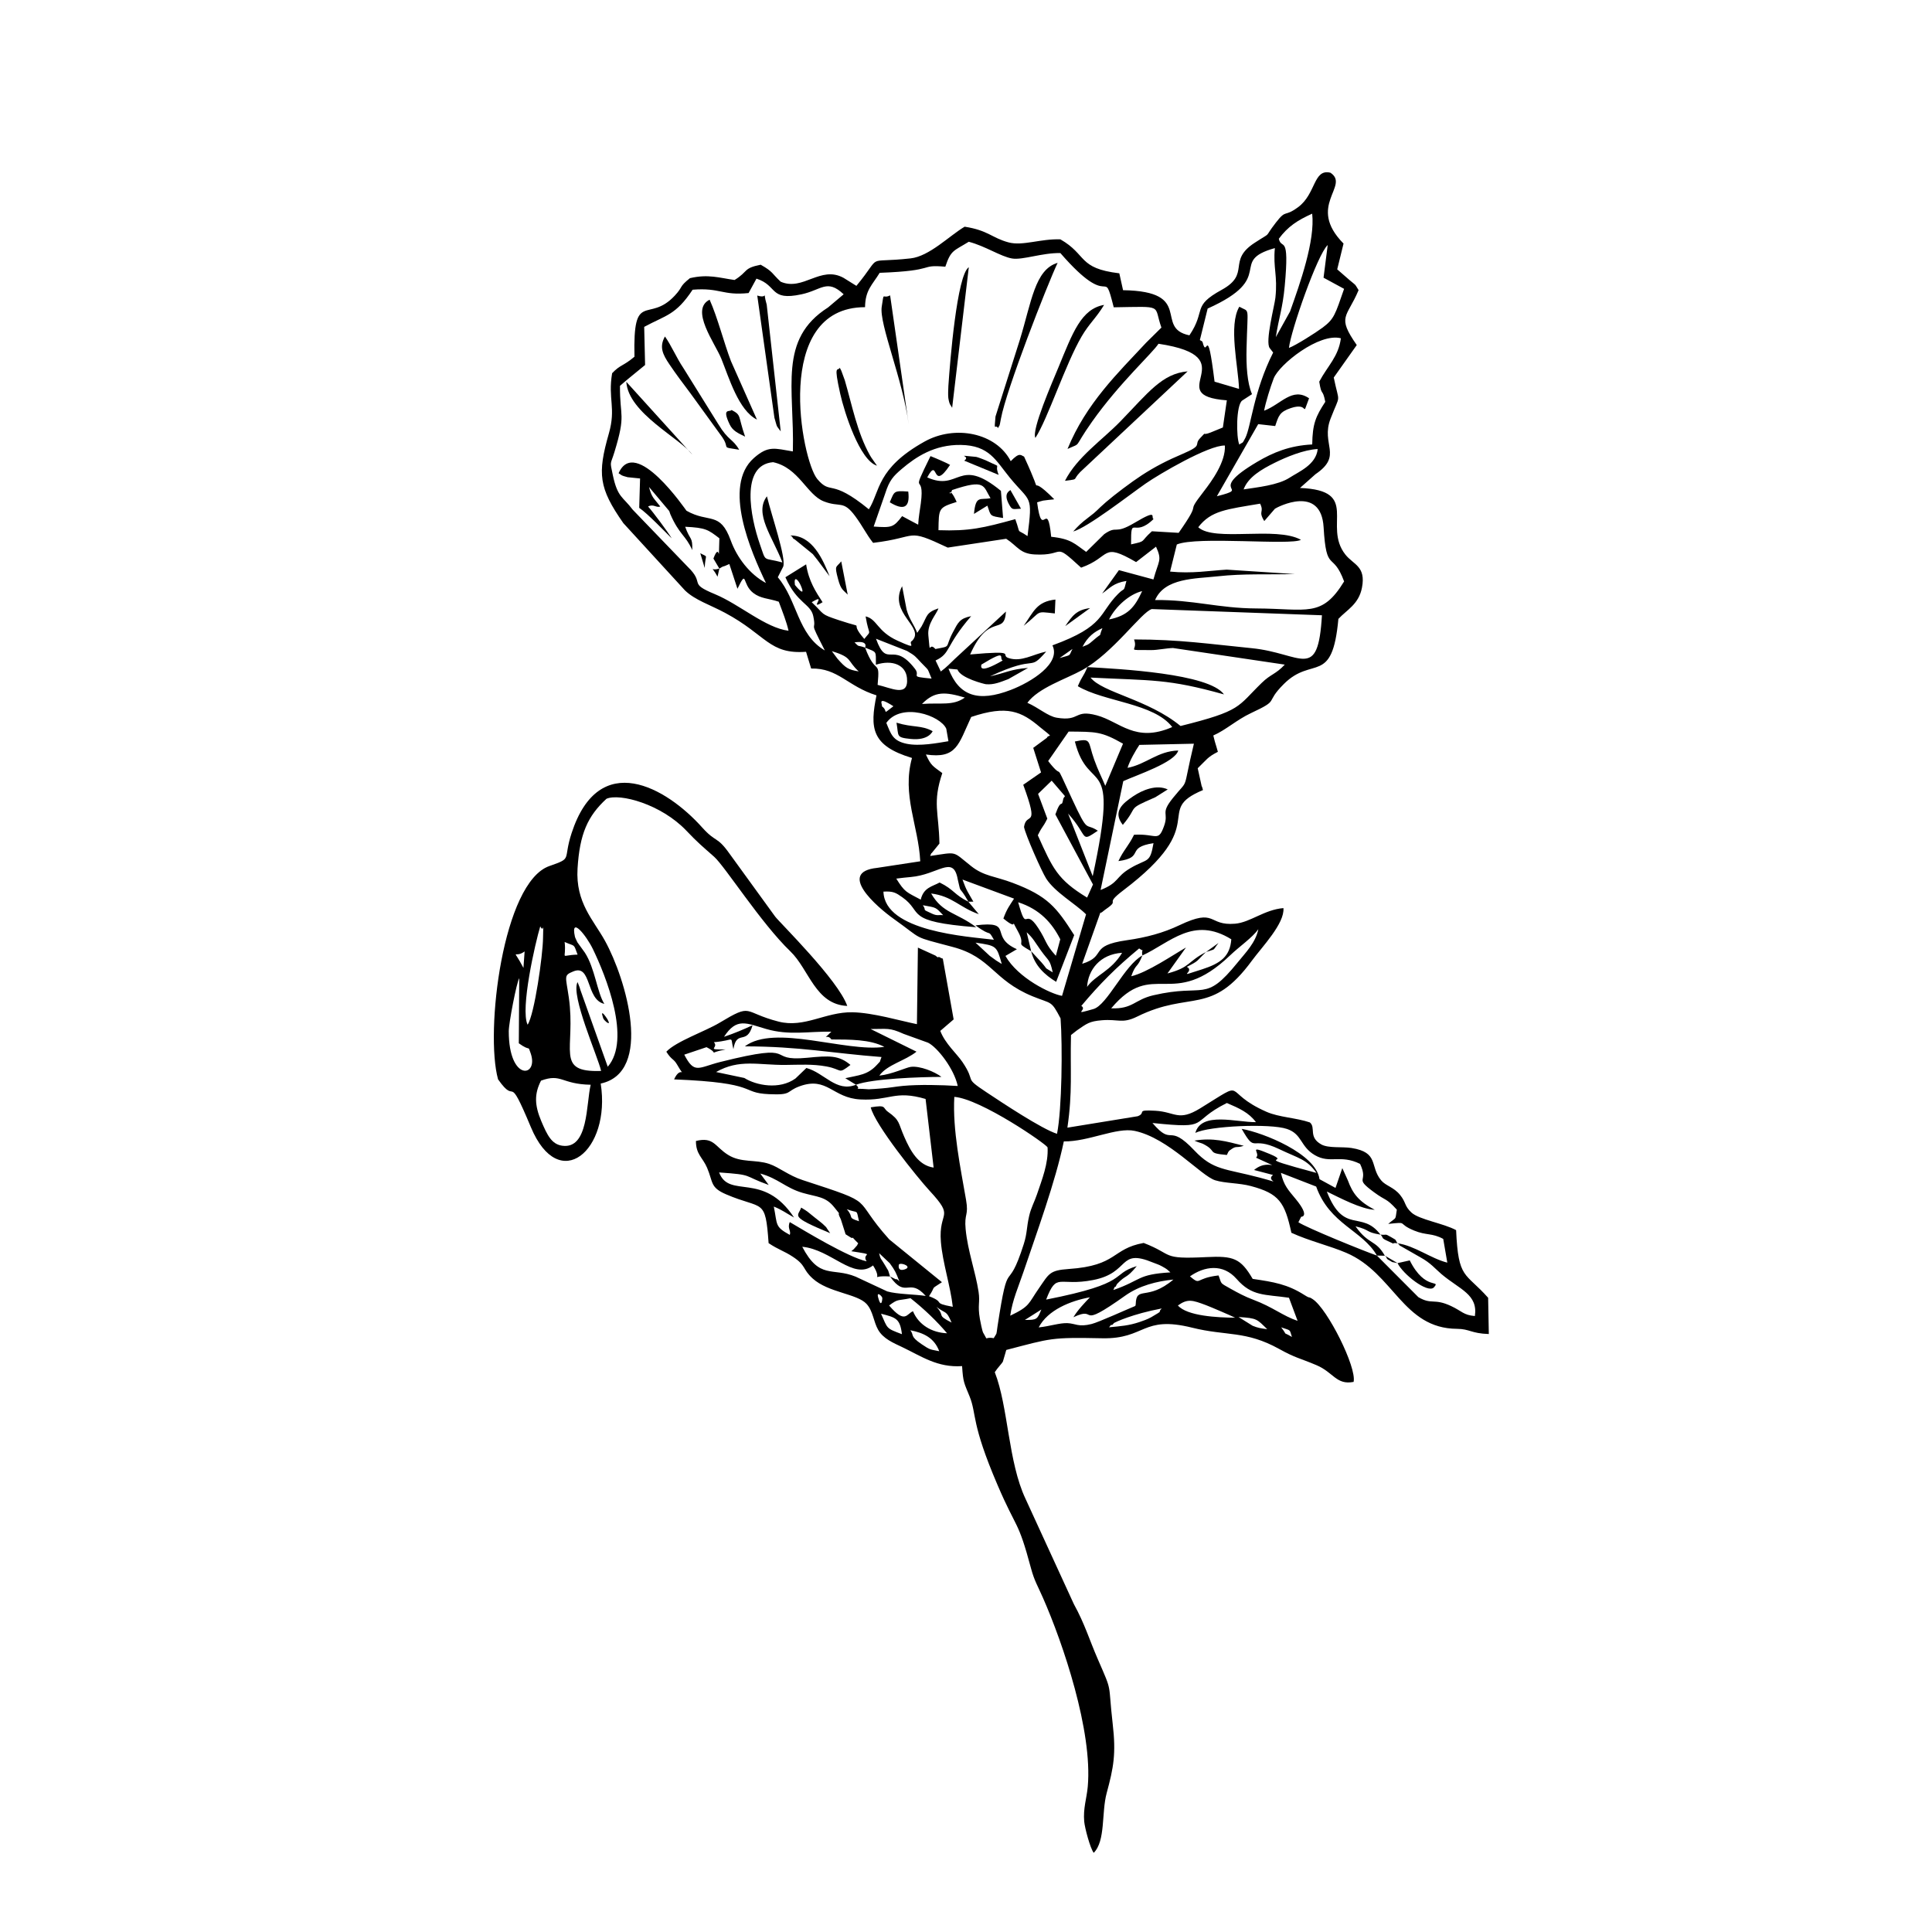 <?xml version="1.0" encoding="UTF-8"?>
<!-- Uploaded to: SVG Repo, www.svgrepo.com, Generator: SVG Repo Mixer Tools -->
<svg fill="#000000" width="800px" height="800px" version="1.1" viewBox="144 144 512 512" xmlns="http://www.w3.org/2000/svg">
 <g fill-rule="evenodd">
  <path d="m385.24 496.53c3.512 0.684 6.336 2.004 7.668 5.555-2.418-0.516-2.262-0.227-4.66-1.855-3.223-2.184-1.926-2.332-3.004-3.699zm98.281-0.773c2.738 0.953 2.152 0.426 2.856 2.547-2.945-1.734-0.773 0.141-2.856-2.547zm-11.297-2.738c5.027 0.328 4.828 0.555 7.606 3.234-1.824-0.238-2.469-0.348-3.859-0.902l-3.75-2.332zm-94.742-0.871c3.859 1.012 5.027 1.191 5.543 5.426-4.305-1.617-3.731-1.398-5.543-5.426zm60.426 3.59c0.227-0.199 0.555-0.844 0.684-0.613 0.117 0.219 0.516-0.457 0.695-0.555 0.316-0.188 4.781-2.34 12.586-3.816-1.348 1.328 0.934 0.168-2.809 2.332-0.953 0.535-2.231 0.98-3.125 1.281-2.828 0.934-4.731 1.062-8.031 1.379zm-22.293-1.945 4.356-2.758c-1.082 2.578-1.109 2.797-4.356 2.758zm-23.445-3.461c2.617 2.023 2.539 0.734 4.008 4.164-4.215-2.172-1.547-1.527-4.008-4.164zm63.988-0.367c2.598-1.863 3.859-1.418 7.43-0.09 1.238 0.465 6.715 2.809 7.734 3.332-4.602-0.039-12.715-0.426-15.164-3.242zm-76.535 0c2.5-1.844 2.043-1.18 5.672-1.926 3.66 2.887 7.062 6.18 9.688 9.293-4.098-0.168-7.539-2.269-9.035-5.84-1.688 0.664-2.043 3.492-6.328-1.527zm-2.926-2.203c-0.438-1.727 1.152-0.168 1.129 0.246-0.059 1.32-0.477 2.289-1.129-0.246zm68.164 2.332c-2.203 0.891-9.68 4.305-11.582 4.781-3.5 0.883-4.273-0.141-6.367-0.227-2.062-0.098-4.613 0.812-7.644 1.129 2.391-4.613 8.422-7.043 13.578-7.984-1.191 1.25-3.262 3.383-4.375 5.285 6.871-3.234 0.348 3.797 13.746-5.731 3.711-2.629 8.27-3.797 12.754-4.254-6.934 5.852-9.848 1.488-9.988 6.527 0 0.051-0.039 0.328-0.117 0.477zm14.488-7.844c3.816-2.688 8.738-3.461 12.367 0.684 4.066 4.66 7.449 4.047 13.875 4.981l2.289 6.129c-3.945-1.328-6.484-3.621-11.73-5.594-2.312-0.863-4.086-1.836-5.969-2.887-3.106-1.746-2.312-1.16-3.254-3.559-6.387 0.723-4.531 2.785-7.578 0.246zm-38.113 6.16c2.875-7.438 3.195-3.383 12.477-5.195 9.926-1.934 6.527-8.488 15.828-4.633 1 0.418 1.43 0.477 2.332 0.973 1.637 0.891 1.359 0.852 2.301 1.637-8.965 0.555-7.516 2.031-15.125 4.68 0.16-0.277 0.375-1.051 0.477-0.844 0.098 0.199 0.375-0.625 0.516-0.773 2.43-2.57 2.371-1.238 5.215-4.723-7.25 2.203-1.398 4.434-24.02 8.875zm-38.996-9.344c0.715-0.555 3.648 0.676 1.477 1.348-2.023 0.625-1.508-1.32-1.477-1.348zm-2.371 3.215c-0.773-2.469-0.129-0.844-1.438-3.164-0.922-1.605-1.102-1.301-1.457-3.016l2.828 2.676c1.469 2.031 1.578 2.359 2.547 4.801-0.246-0.246-0.805-0.832-0.914-0.535zm0 0c4.227 6.051 4.988 0.109 9.461 5.156-2.856-0.445-7.586-0.438-10.195-1.199l-8.391-3.918c-6.207-2.527-9.539 0.871-14.141-7.914 7.754 0.734 13.566 8.977 18.766 4.949 2.957 4.652-1.625 2.547 4.504 2.926zm-11.465-17.84c3.195 1.258 2.449-0.246 3.242 3.203-3.281-1.062-1.199-0.871-3.242-3.203zm140.5 12.297c-3.172-1.082-18.734-7.398-20.816-8.836l0.734-1.449s2.481 0.09-1.398-4.641c-2.043-2.481-3.203-3.629-3.969-6.992l9.344 3.629c3.602 10.066 12.219 11.516 16.105 18.289zm-161.18-18.703-2.242-3.035c4.809 1.328 6.664 3.797 11.238 5.129 3.859 1.109 6.051 0.934 8.32 3.758 2.629 3.273 0.258 0.18 1.797 3.262l1.258 3.945c0.207 0.148 0.504 0.309 0.723 0.457 2.121 1.43 0.219-0.605 1.902 1.219 1.031 1.109 0.723 0.398 0.438 1.25l-0.891 1.012c-0.09 0.117-0.457 0.355-0.664 0.555 7.199 1.129 2.519 0.328 4.055 2.676-4.918-1.09-16.195-7.953-20.359-10.395-0.715 1.625 0.418 2.332 0 3.391-4.047-2.223-3.242-2.637-4.234-7.508 2.269 0.922 3.215 1.707 5.367 2.906-8.203-12.398-17.156-4.789-19.863-11.949 9.41 0.656 6.012 0.773 13.16 3.324zm49.18-23.355c7.012 0.547 24.336 12.484 24.715 13.387 0.246 4.215-1.469 8.488-2.828 12.508-0.645 1.914-1.559 3.5-2.043 5.625-0.734 3.164-0.496 4.512-1.43 7.469-4.531 14.25-3.938 2.012-6.961 21.797-0.387 2.559-0.031 1.469-1.012 3.164-2.766-0.496-1.281 1.109-2.797-1.457-0.238-0.406-0.734-2.906-0.863-3.621-0.656-3.777 0.09-4.344-0.355-7.231-0.832-5.387-2.867-10.789-3.422-16.551-0.418-4.312 0.852-3.492 0.109-7.785-1.449-8.43-3.602-18.508-3.113-27.305zm117.43 38.809c0.188 0.18 0.457 0.219 0.547 0.547l5.582 3.195c2.719 1.496 3.848 2.984 5.543 4.422 4.891 4.125 9.688 5.344 8.855 11.109-3.035-0.238-3.422-1.301-6.309-2.648-4.594-2.152-5.078-0.246-8.668-2.352l-10.988-11.02 2.102 0.039c-2.461-4.363-4.254-2.777-7.773-7.797 4.106 1.023 2.488 1.527 6.625 2.211-5.047-6.656-9.699 0.168-14.23-11.426 3.621 1.754 9.035 4.652 12.703 4.84-4.312-2.25-5.852-4.344-7.121-7.785l-1.477-3.262-1.805 5.246-4.234-2.312c-0.941-6.773-14.887-12.316-20.629-13.34 3.887 6.785 2.172 1.656 9.938 5.367 5.188 2.488 7.269 2.629 9.879 6.309-18.645-4.988-5.91-2.32-12.367-5.008-6.258-2.609-2.242-0.277-3.648 0.973l4.266 1.953c-0.238 0.059-2.379-0.703-4.789 1.309l5.027 1.32c-2.184 1.605 3.461 2.559-3.531 0.703-9.203-2.441-12.27-1.875-17.285-7.172-7.18-7.598-5.594-0.793-11.137-7.309 15.867 1.656 9.371-0.141 19.715-5.297 3.262 1.387 5.84 2.547 7.707 5.078-5.137 0.059-14.469-2.887-16.055 2.856 3.559-1.863 19.895-2.57 24.297-1.051 4.074 1.387 3.453 4.652 7.367 6.934 4.074 2.379 6.754-0.277 11.992 2.32 2.398 5.117-1.824 3.43 3.621 7.457 3.383 2.508 3.172 1.438 6.117 4.672-0.496 3.035 0.07 1.746-2.281 3.777 5.652-0.594 2.074-0.207 6.871 1.766 3.254 1.34 4.711 0.586 7.707 2.211l1.082 6.289c-4.414-1.121-8.656-4.504-13.211-5.129zm-143.49-42.02c4.332-1.617 16.871-2.062 22.652-2.082-1.824-1.387-5.691-2.965-8.133-2.656-1.23 0.16-5.008 1.973-8.332 2.32 2.043-2.906 6.852-3.926 9.848-6.348l-12.148-6c4.394 0.012 4.938-0.438 8.727 1.281l6.477 2.34c2.481 1.211 6.914 6.914 7.875 11.473-4.332-0.27-10.266-0.426-14.559-0.02-1.754 0.16-3.531 0.516-5.691 0.676-0.438 0.039-3.066 0.238-3.344 0.219-5.394-0.418-1.457 0.484-3.371-1.199zm0 0c-5.246 2.074-8.352-3.144-13.141-4.441l-2.887 2.777c-4.254 3.066-10.434 1.844-13.559-0.129l-7.488-1.578c6.16-3.519 11.188-1.816 18.418-1.883 3.688-0.031 7.129-0.277 10.828 0.406 4.383 0.812 2.926 2.203 6.367-0.406-3.086-2.617-5.691-2.461-11.445-1.895-11.582 1.129-1.289-4.332-23.008 1.102-5.871 1.469-6.863 3.352-9.59-1.926l5.891-1.984c3.898 1.965-0.387 1.668 5.059 0.594-5.582 0.109-1.645-0.336-3.106-1.914 5.941-0.477 4.184-2.012 5.176 1.855 0.863-5.367 3.559-0.871 5.078-6.356-2.223 1.051-4.711 2.113-7.566 3.074 3.363-5.168 5.883-3.609 11.148-2.082 6.168 1.785 11.086 0.613 17.297 0.723-2.656 2.699-1.09 0.348 0.012 2.062 4.769 0.02 10.266-0.051 14.035 1.965-10.254 1.488-29.09-6.109-36.961-0.141 14.668 0.031 22.938 1.816 36.207 2.828-0.715 1.754 0.059 0.664-1.121 1.973-2.539 2.828-4.879 2.809-8.48 3.641zm75.891-34.254c-4.789 2.629-9.293 13.141-12.961 14.191-6.059 1.734-1.418 0.227-3.215-0.832 4.918-5.859 9.172-10.145 15.324-15.223 1.797 1.238 0.465-0.445 0.852 1.863zm-14.648 8.32c0.27-4.492 3.402-8.648 9.281-9.035-2.875 4.84-7.082 5.91-9.281 9.035zm14.648-8.32c7.387-3.43 13.559-10.504 23.574-4.293-0.336 4.551-2.836 6.367-7.695 7.945-7.688 2.488-1.668 0.656-4.086-0.645 3.402-1.727 2.359-1.367 5.066-3.918-5 2.578-4.035 4.027-10.207 5.672l4.91-6.871c-3.441 1.965-10.266 6.637-14.508 7.617 1.27-3.59 1.586-1.992 2.945-5.504zm-44.211-3.402c5.613 0.824 5.594 0.832 6.953 5.652-1.25-0.754-1.598-0.961-3.164-2.141zm14.746 2.269-1.191-5.019c1.734 1.586 2.074 2.441 3.75 4.801 2.113 2.984 2.379 2.242 3.152 5.82-2.688-1.688-0.953-0.328-2.996-2.656l-2.719-2.945zm21.215 15.133c11.246-13.379 16.008 0.805 31.559-14.082 2.32-2.231 5.832-4.633 7.43-6.883-0.734 3.582-3.352 6.168-5.484 8.809-8.828 10.898-8.52 5.484-22.344 8.699-5.019 1.172-5.414 3.68-11.156 3.461zm-24.656-28.105c5.731 1.836 8.977 5.504 11.156 9.809l-1.172 4.375c-2.945-3.254-2.332-3.769-4.672-7.359-3.816-5.883-2.894 1.863-5.316-6.824zm-25.27 0.785c3.719 0.676 3.301 0.465 5.394 2.637-1.25-0.141-1.508 0.258-2.945-0.398-3.094-1.418-1.238-0.566-2.449-2.242zm12.078-0.934c-3.758-1.824-3.758-3.195-7.625-5.086-1.934 1.062-4.254 1.309-5.008 4.543-3.828-2.055-4.184-1.895-6.484-5.574 2.004-0.238 1.953-0.258 3.867-0.426 7.109-0.633 10.98-5.613 12.297 0 0.02 0.09 0.09 0.465 0.117 0.586 1.051 4.512 0.059 1.043 2.836 5.961zm18.465-28.574 3.602-3.5 3.519 4.098c-0.129 0.289-0.387 0.367-0.465 0.832-0.438 2.547-0.465-0.566-2.074 4.016l9.969 18.566-1.559 3.473c-7.883-4.781-9.113-7.746-13.062-16.512 1.457-2.938 1.129-1.625 2.519-4.414l-2.449-6.555zm23.711-6.902c0.547-1.844 2.172-4.66 3.133-6.078l14.449-0.316c-3.223 13.43-1.043 8.797-5.543 14.371-3.5 4.344-0.992 3.719-2.391 7.527-1.578 4.312-1.965 1.875-7.926 2.231-1.508 3.074-2.738 3.988-4.144 6.981 7.129-0.961 1.715-3.602 9.301-4.75-0.941 5.523-1.559 3.926-6.109 6.613-4.098 2.41-2.894 3.809-7.914 5.793l6.012-28.84c3.57-1.637 13.707-4.957 14.57-8.121-5.465 0.141-8.52 3.668-13.438 4.594zm-9.234 28.711-6.527-16.594c5.574 6.219 3.066 7.766 7.883 4.551-3.473-2.312-2.371 1.199-6.871-8.508-5.344-11.543-1.598-3.926-6.289-9.957l5.426-7.816c7.211 0.07 8.609-0.09 14.41 3.215l-4.699 11.168c-0.961-2.332-1.875-3.977-2.945-6.961-1.754-4.891-0.574-5.754-5.117-4.789 3.75 14.727 12.012 1.965 4.731 35.691zm-32.945 6.766 1.32-0.012c-1.418-2.508-1.766-2.746-2.887-5.859l13.668 5.059c-1.09 1.707-1.883 2.637-2.828 5.266 4.789 3.988 1.141-1.477 3.879 3.453 2.312 4.176-1.23 2.519 3.481 5.215 0.941 3.848 3.609 6.277 6.625 8.113l4.781-12.379c-4.68-7.348-6.973-10.336-16.285-13.844-4.75-1.797-7.606-1.734-11.02-4.441-5.129-4.074-3.481-3.758-10.859-2.688 0.129-0.246 0.309-0.914 0.375-0.734l2.074-2.547c-0.141-8.293-1.902-10.762 0.762-18.684-2.547-1.895-2.984-1.945-4.344-4.93 8.211 1.199 8.598-2.656 12-9.945 9.59-3.223 13.348-1.438 18.238 2.699l1.973 1.586c0.16 0.129 0.465 0.387 0.684 0.605-0.27 0.219-0.684 0.18-0.832 0.633l-3.621 2.668 2.074 6.508-4.723 3.273c4.441 12.098 0.844 6.894 0.207 11.176 0.355 2.023 4.66 11.773 5.871 13.676 2.332 3.66 7.797 6.703 10.57 9.48l-6.367 21.609c-3.023-0.516-11.672-4.711-14.996-10.582l3.035-1.785c-7.625-3.371-0.445-7.617-10.969-6.316 4.621 3.441 3.094 0.723 4.879 3.809-6.973-0.844-28.98-2.152-29.277-12.754 2.609-0.141 3.254 0.27 5.019 1.508 5.711 4.027 0.258 6.426 19.566 7.934-5.246-3.969-8.887-3.629-11.941-8.945 5.684 0.734 7.379 3.629 12.625 5.484l-2.766-3.301zm-5.285-42.535c-2.894 0.484-7.644 1.398-11.078 0.684-3.699-0.773-4.156-2.57-5.387-5.535 3.969-5.543 14.34-1.984 15.887 1.547l0.574 3.301zm-17.652-9.262c0.355-0.227-1.645-3.043 3.066 0-3.293 2.461-1.16 1.379-3.066 0zm10.641-0.605c3.371-3.481 6.207-3.215 11.355-1.695-3.144 2.25-6.297 1.32-11.355 1.695zm15.719-10.422c7.191-4.383 4.512-1.625 5.672-1.102-6.981 4.035-5.523 1.172-5.672 1.102zm24.168-4.164c-1.102 2.055-0.07 1.438-3.43 2.418zm-56.66 5.961c-2.785-0.477-3.391-0.844-5.625-3.363l-1.496-2.004c5.582 1.695 3.938 2.449 7.121 5.367zm1.688-6.309c3.223 1.32 2.836 0.742 2.867 4.531 4.473-1.43 7.883 0.148 8.23 3.473 0.555 5.336-4.305 2.617-7.773 1.875 0.664-7.238-0.426-2.113-3.324-9.879zm17.625 8.211c-6.227-0.594-2.785-0.496-4.394-2.578-5.961-7.727-7.379 0.27-10.336-7.984l8.223 3.234c2.281 1.348 2.141 1.41 3.68 3.035 2.461 2.59 1.469 1.152 2.828 4.293zm-17.625-8.211c-2.231-0.793-1.367 0.031-2.797-1.387 3.809-0.574 2.797 1.379 2.797 1.387zm43.004 14.629c2.965-4.008 10.125-6.246 14.578-8.699 8.152-4.492 15.68-15.383 18.406-16.145l45.086 1.645c-1.051 17.781-5.324 10.027-18.637 8.719-11.059-1.09-19.141-2.32-31.152-2.312 1.25 3.254-2.785 2.738 4.602 2.816 1.469 0.02 3.859-0.484 5.703-0.547l29.633 4.402c-2.41 2.59-3.711 2.488-6.109 4.84-6.574 6.387-5.176 7.359-21.512 11.426-8.637-7.09-20.688-8.816-23.852-12.832 16.273 0.824 20.422 0.277 35.367 4.461-3.977-5.555-27.777-6.754-36.199-7.238-1.27 2.977-1.172 1.914-2.539 5.059 6.961 4.164 20.172 4.473 25.023 10.828-9.797 4.305-13.906-1.469-20.004-3.106-6.117-1.645-4.266 1.688-10.602 0.633-2.379-0.398-4.809-2.656-7.797-3.957zm14.617-14.855c1.41-2.707 3.144-3.977 5.277-4.93-1.219 2.926 0.348 0.812-2.301 3.125-1.707 1.488-1.438 1.152-2.977 1.805zm7.031-7.231c1.773-3.519 5.426-6.715 8.777-7.516-1.973 4.293-3.789 6.508-8.777 7.516zm-83.246-9.152c-0.367-2.676 0.934-1.328 1.578 0.199 1.539 3.621-1.566-0.16-1.578-0.199zm106.89-15.293c3.402-4.441 7.547-4.742 16.395-6.246 1.172 2.41-0.613 1.836 1.102 4.613l2.828-3.273c0.742-0.496 12.227-6.457 12.895 4.91 0.734 12.438 2.379 6.098 5.434 14.359-5.941 9.711-9.738 7.219-23.375 7.16-9.867-0.051-16.691-2.332-26.719-2.231 2.559-5.891 10.621-5.625 16.633-6.289 6.863-0.754 13.141-0.406 20.359-0.594l-18.012-1.172c-4.594 0.27-9.133 1.102-15.004 0.516l1.785-7.18c5.367-2.269 30.238 0.309 32.895-1.238-6.637-3.68-22.91 0.625-27.215-3.332zm-69.652 32.281c-1.902-2.191-1.289 2.5-1.875-3.629-0.309-3.172 2.172-5.574 2.668-7.152-3.344 1.141-2.894 1.992-4.492 4.82l-1.129 1.668c-0.883-2.281-2.094-3.551-2.809-6.16l-1.191-6.199c-3.75 7.191 6.219 10.859 2.637 14.488-1.348 0.594 2.133 2.656-3.848-0.051-5.473-2.488-5.356-5.703-8.461-6.438 0.883 5.504 1.715 3.371-0.348 5.981-4.68-5.316 1.418-2.281-6.676-4.957-5.137-1.707-3.641-1.359-7.258-4.781 4.394-2.676-1.023 2.398 2.875 0-1.734-2.676-3.68-5.562-4.356-10.035l-5.496 3.422c3.086 6.992 6.695 6.973 7.387 10.305 1.012 4.762-1.527 0.098 3.066 9.094-7.25-4.246-7.269-13.25-12.465-19.398l1.449-2.856c0.754-2.41-3.023-13.23-4.332-18.594-3.492 4.551 1.488 10.73 4.106 17.523-5.336-1.449-4.215 0.199-5.969-4.82-2.519-7.211-5.246-20.996 3.492-21.75 6.824 1.457 8.938 8.629 13.438 10.383 4.344 1.707 5.117-0.426 8.32 3.906 2.121 2.867 2.894 4.731 4.75 7.09 12.379-1.469 8.398-4.098 19.785 1.258l15.48-2.34c3.043 1.973 3.582 3.938 7.547 4.156 8.48 0.465 4.582-3.602 12.309 3.5 8.082-2.848 5.227-6.894 14.578-1.477l5.277-4.086c1.688 3.711 0.703 3.609-0.684 8.688l-9.145-2.469-4.453 6.207c2.082-1.457 2.977-2.797 6.438-3.344-0.824 3.203-0.336 1.559-2.191 3.422-5.195 5.207-3.312 8.508-17.414 13.648 2.332 4.789-5.602 9.73-11.039 11.812-8.629 3.312-13.734 1.637-16.512-5.633l2.379 0.219c0.805 2.312 7.219 3.867 7.516 3.898 2.152 0.207 3.887-0.574 5.961-1.348l5.227-2.965c-4.633 0.348-5.773 1.281-10.086 2.231 13.051-6.098 9.969-0.941 14.906-6.574-3.641 0.773-6.574 2.836-9.977 1.727-2.449-0.805 2.828-2.113-10.184-0.953 5.066-11.414 9.074-4.699 9.492-11.375l-13.598 12.594c-1.258 1.191-2.004 2.062-3.668 3.293l-1.387-2.914c4.137-1.945 2.43-3.66 9.43-11.754-3.074 0.625-3.453 1.676-4.828 4.254-2.301 4.324-0.219 3.59-4.641 4.461zm81.672-42.309c1.199-3.262 4.789-5.336 8.223-7.043 3.043-1.516 7.785-3.492 11.414-3.648-0.445 4.195-5.019 6-7.477 7.606-3.043 1.973-8.508 2.527-12.16 3.086zm-94.98 1.082c1.121-3.512 2.121-4.57 4.414-6.527 3.738-3.184 8.668-6.445 15.609-6.336 7.586 0.117 9.262 4.106 13.012 8.688 5.484 6.684 6.098 4.305 4.68 15.473-3.223-2.223-1.598 0.078-3.242-4.492-8.5 2.332-12.199 3.215-20.359 2.926 0.098-5.793-0.051-5.969 4.82-7.488-2.289-5.148-2.113-0.465-1.211-3.152 8.914-2.996 8.203-1.102 10.184 2.16-2.727 0.555-3.918-0.902-4.383 4.164l3.551-2.191c0.98 2.875 0.594 2.699 4.164 3.273l-0.574-7.191c-11.336-9.312-10.891 0.309-19.527-3.57 3.144-5.84 1.023 4.246 6.051-3.312-0.773-0.418-0.852-0.465-2.441-1.172-1.488-0.656-1.129-0.484-2.746-1.152-5.801 11.812-1.359 3.391-2.57 12.547-0.277 2.133-0.547 3.254-0.695 5.625-2.082-1.07-2.894-1.559-4.254-2.269-2.301 3.023-2.777 3.094-7.539 2.766l3.055-8.766zm100.41-21.926c0.387-2.141 1.695-6.379 2.547-8.57 1.457-3.738 12.09-12.148 17.801-10.633-0.625 4.859-3.512 7.309-5.731 11.496 0.645 4.164 0.844 1.516 1.598 5.344-2.519 3.848-3.391 5.82-3.461 11.297-5.981 0.297-10.402 2.133-14.59 4.613-14.102 8.352-0.863 6.637-10.68 9.113l10.957-19.109 4.504 0.504c0.914-2.727 1.141-3.75 4.144-4.762 5.176-1.746 2.637 3.113 4.828-2.59-4.461-3.074-7.438 1.617-11.922 3.293zm-84.477-38.172c1.488-4.461 2.191-4.117 6.207-6.606 4.375 1.129 8.5 3.938 11.496 4.434 2.797 0.457 7.984-1.539 12.785-1.438 13.965 16.086 11.156 2.656 14.141 14.371 13.559-0.199 10.441-0.762 12.637 5.375l-4.035 3.988c-7.438 7.984-15.926 16.105-20.848 28.176 4.016-1.844 1.238 0.238 6.508-7.231 7.25-10.266 16.156-18.309 17.594-20.648 23.754 3.57 0.375 13.648 18.121 14.996l-1.051 7.191-3.273 1.34c-2.578 0.992-0.754-0.586-2.727 1.457-1.883 1.945 1.031 1.766-4.742 4.234-3.926 1.668-7.219 3.332-10.801 5.664-2.668 1.734-7.269 5.195-9.461 7.102-2.59 2.25-2.062 2.133-4.723 4.125-1.824 1.379-2.699 2.242-3.945 3.648 3.777-1.023 14.895-9.699 19.199-12.703 3.559-2.481 16.77-10.234 21.004-10.078 0.246 4.312-3.473 9.422-5.625 12.199-5.414 6.981 0.188 1.199-6.625 10.938l-7.09-0.418c-3.324 2.965-1.27 2.527-5.523 3.473-0.02-8.25 0.516-1.379 5.969-6.723-0.871-0.328 1.398-2.828-4.981 0.973-5.652 3.371-4.473 0.527-8.094 3.035l-4.789 4.711c-2.977-2.074-3.898-3.453-9.273-4.008-1.062-10.621-2.352 1.32-3.731-9.125 0.27-0.098 0.656-0.219 0.824-0.258 0.16-0.039 0.594-0.18 0.773-0.207 0.258-0.051 1.199-0.148 1.43-0.18 0.676-0.098 1.18-0.078 1.508-0.18-8.25-8.34-1.715 2.32-7.992-11.305-0.832-0.289-1.121-1.309-3.531 1.219-3.867-7.516-14.758-9.699-22.84-5.195-12.785 7.129-11.742 13.18-14.758 17.949-10.312-8.43-9.938-3.609-13.668-8.023-4.125-4.891-12.039-45.531 12.656-45.543 0.051-4.562 1.926-5.902 3.879-9.105 15.57-0.574 10.117-2.242 17.395-1.625zm69.512 11.098c18.645-8.359 5.188-12.496 17.82-16.027-0.504 5.227 0.773 7.269 0.141 13.152-0.227 2.121-2.777 11.684-1.508 13.348l0.914 1.18c-5.207 10.312-5.84 19.547-7.367 22.613-0.922 1.863-0.754 1.043-1.598 1.785-0.852-1.934-0.871-10.453 0.754-11.672l2.609-1.695c-1.301-3.043-1.559-7.586-1.449-12.129 0.277-11.684 0.941-9.43-1.914-11.047-2.938 4.93-0.27 15.828-0.078 21.777l-6.484-1.914c-2.031-16.414-1.965-5.684-3.152-10.402-0.109-0.426-0.484-0.406-0.742-0.625l2.062-8.34zm-129.4 68.906c1.668-1.031 0.238-0.078 2.648-1.211l2.152 6.555c2.668-5.434 1.102-1.27 4.176 1.102 2.023 1.559 4.008 1.41 6.773 2.332 1.109 2.965 2.055 5.324 2.59 7.695-6.129-0.762-12.914-6.961-19.547-9.711-7.269-3.004-2.418-2.629-7.152-7.219l-14.609-15.164c-2.609-3.481-3.988-3.144-5.258-9.145-0.832-3.969-0.656-2.559 0.445-6.18 3.094-10.137 1.379-9.105 1.449-17.484 2.023-1.785 4.125-3.422 6.656-5.523l-0.238-10.105c5.812-3.144 8.359-3.086 12.832-9.848 7.359-0.586 7.844 1.605 14.836 0.883l2.082-3.816c5.691 1.805 3.371 5.988 11.922 4.156 5.344-1.141 6.766-4.176 11.188-0.012l-4.137 3.492c-13.301 8.461-8.875 21.312-9.324 38.152-4.769-0.785-6.496-1.637-10.324 1.746-8.41 7.418-0.762 24.875 3.195 33.125-4.293-2.281-7.688-6.734-9.332-11.277-2.856-7.856-5.731-4.473-11.73-7.875-0.141-0.098-13.578-20.004-17.992-9.938 1.152 0.695 0.418 0.504 2.398 1.051 0.117 0.031 2.894 0.297 3.293 0.336l-0.227 7.785c2.289 1.566 6.723 6.227 8.617 8.082-1.012-1.688-4.957-6.992-6.269-8.441 1.477-0.762 2.141 0.426 3.234 0-1.746-2.262-2.25-2.32-2.984-5.168l5.356 6.367c0.109 0.246 0.18 0.574 0.289 0.832 2.398 5.504 4.035 5.516 5.812 9.52 0.109-3.688-0.547-2.418-1.875-6.18 5.453 0.258 6.07 0.762 9.066 3.055-0.309 8.598 0.309 0.289-1.578 5.367l1.566 2.656zm150.95-58.484c0.496-4.562 7.566-24.824 10.273-27.262l-1.102 8.656 5.445 2.957c-2.371 6.824-2.617 7.973-5.684 10.266-1.824 1.359-7.199 4.769-8.938 5.387zm-2.688-28.918c2.43-3.273 4.949-4.898 8.848-6.656 0.793 7.191-3.215 18.477-5.871 25.934l-3.769 6.785c0.773-5.027 1.824-7.668 2.359-13.516 1.32-14.191-0.812-9.41-1.566-12.547zm-23.691 25.586c-9.52-1.953 1.488-11.672-17.582-11.961l-0.992-4.473c-11.039-1.32-8.469-4.91-15.621-9.004-5.258-0.188-9.988 1.816-13.746 0.805-4.441-1.199-5.367-3.184-11.625-4.156-4.047 2.398-9.344 7.856-14.332 8.398-12.625 1.398-7.051-1.559-14.352 7.281l-3.402-2.121c-6.129-3.363-10.723 3.602-16.66 1.023-2.359-2.184-1.965-2.637-5.305-4.504-4.742 0.941-3.203 1.766-6.922 4.047-3.988-0.555-6.973-1.625-11.832-0.484-3.043 2.441-1.668 2.121-4.035 4.652-7 7.488-11.078-1.805-10.66 16.164-3.094 2.598-3.711 2.043-5.922 4.375-1.152 6.902 1.09 9.152-0.871 15.996-3.035 10.633-2.699 14.391 3.848 23.734l16.355 17.852c2.688 2.57 6.555 3.75 10.621 5.93 10.98 5.891 11.645 11.02 21.441 10.312l1.348 4.434c7.172-0.16 9.609 4.691 17.316 7.109-1.734 8.57-1.488 13.309 9.41 16.594-2.719 9.828 1.707 17.922 2.191 27.383l-11.445 1.746c-10.68 1.121-0.109 10.293 4.375 13.488 8.172 5.82 4.57 4.504 15.711 7.477 10.254 2.727 10.633 8.758 21.113 13.062 5.168 2.121 4.871 0.98 7.43 5.859 0.535 7.281 0.375 24.059-0.941 30.586-4.035-1.258-14.668-8.332-18.695-11.008-6.328-4.195-2.539-2.332-6.348-7.984-1.508-2.242-4.613-4.898-5.891-8.281l3.539-3.043-2.875-16.117c-0.625-0.109-1.043-0.625-1.172-0.387-0.117 0.238-0.605-0.316-0.773-0.406l-4.652-2.121-0.258 20.293c-4.356-0.871-11.684-3.066-17.129-3.152-7.129-0.117-12.664 4.234-19.547 2.469-9.68-2.488-6.695-5.047-15.699 0.348-3.648 2.191-11.516 4.918-14.035 7.637 1.449 2.301 1.902 1.746 2.887 3.473 2.312 4.074 0.992-0.16-0.832 3.859 22.859 0.902 17.285 3.57 25.152 3.918 6.336 0.289 4.344-0.723 8.141-2.102 7.309-2.656 8.688 3.125 16.078 3.5 7.805 0.406 9.043-2.547 17.277-0.129l2.133 18.188c-4.098-0.574-6.207-4.562-7.773-8.133-1.688-3.816-1.062-4.332-4.344-6.664-1.508-1.07-0.227-1.895-4.551-1.172 1.102 4.641 12.477 18.723 15.609 22.117 6.871 7.43 2.301 5.059 2.984 13.547 0.445 5.473 2.539 11.703 3.152 17.195-5.773-1.082-1.695-1.031-6.297-2.809 2.043-3.074 0.07-1.496 3.422-3.711l-13.965-11.344c-10.422-11.602-2.519-9.043-22.93-15.711-3.797-1.238-6.207-3.383-8.887-4.293-3.59-1.219-7.438-0.238-10.871-2.379-3.551-2.203-3.777-4.871-8.539-3.699-0.02 3.559 1.785 4.363 2.957 7.109 1.645 3.867 0.762 5.207 5.059 7.043 9.77 4.195 10.375 0.734 11.238 12.922 2.609 1.754 4.098 2.074 6.406 3.602 3.66 2.398 2.461 3.223 5.277 5.773 4.137 3.758 11.762 4.016 14.262 6.723 1.754 1.902 1.844 4.691 3.074 6.852 1.359 2.391 4.035 3.492 6.418 4.621 5.109 2.441 9.324 5.465 15.84 5.019 0.277 4.375 0.527 4.414 1.992 8.043 1.914 4.731 0.316 6.953 7.398 23.453 5.176 12.09 5.375 9.016 8.887 22.137 0.871 3.242 1.734 4.543 3.144 7.754 5.336 12.098 13.199 35.348 11.883 50.055-0.277 3.106-1.258 5.762-0.941 9.254 0.16 1.734 1.578 7.062 2.519 8.293 3.184-3.203 2.023-10.613 3.43-15.828 1.844-6.812 2.519-10.422 1.598-18.355-1.309-11.414 0.09-7.875-3.957-17.168-2.203-5.059-3.461-9.363-6.328-14.551l-12.812-27.906c-4.641-9.828-4.543-24.336-8.152-33.57 0.723-1.129 1.926-2.352 2.141-2.777l0.715-2.441c0.031-0.117 0.109-0.465 0.199-0.676 11.98-3.113 11.754-3.371 25.398-3.094 11.562 0.238 10.504-6.117 23.84-2.809 9.145 2.281 14.184 0.715 23.078 5.644 4.414 2.449 5.316 2.359 9.906 4.305 4.484 1.902 5.238 5.316 9.816 4.422 0.863-3.859-6.914-19.328-10.809-21.906-1.34-0.891-0.457 0-2.242-1.129-4.473-2.848-8.094-3.441-13.695-4.266-3.215-5.484-5.109-6.129-12.297-5.773-12.168 0.605-8.488-0.625-16.594-3.75-8.559 1.547-6.824 6.012-19.863 6.902-5.129 0.355-5.215 1.25-7.894 5.109-2.894 4.156-2.289 4.723-7.606 7.269 0.594-4.195 2.184-7.688 3.461-11.465 3.519-10.434 8.539-24.09 10.742-34.723 6.535 0.09 13.984-3.816 18.793-2.785 8.965 1.902 17.574 11.922 21.332 13.09 2.668 0.824 6.277 0.676 9.5 1.539 7.418 1.992 8.938 4.285 10.68 12.367 4.84 2.211 10.066 3.402 14.57 5.324 12.574 5.394 14.945 20.035 29.324 20.133 3.352 0.02 3.75 1.23 8.43 1.379l-0.18-9.609c-6.117-6.883-7.902-4.789-8.488-17.922-3.273-1.797-9.816-2.785-11.84-4.672-1.926-1.785-1.359-2.629-3.016-4.672-1.688-2.074-3.769-2.379-5-3.84-3.125-3.75-0.465-7.41-7.875-8.59-2.441-0.387-6.117 0.109-7.984-0.934-3.531-1.973-1.367-4.441-3.043-5.84-3.609-1.238-8.172-1.348-11.484-2.809-12.379-5.445-4.531-8.957-17.555-0.941-5.84 3.602-6.613 0.953-11.91 0.656-5.465-0.309-2.231 0.496-4.66 1.449l-18.645 3.035c1.398-9.641 0.715-14.719 0.953-24.547l1.539-1.211c2.688-1.844 3.301-2.43 6.644-2.707 4.383-0.367 5.367 1 9.371-0.98 14.203-7.012 19.539 0 30.445-14.887 2.648-3.602 8.648-9.777 8.301-13.855-5.059 0.406-8.797 3.797-12.812 4.137-7.32 0.625-4.859-4.305-14.766 0.406-4.246 2.023-8.766 3.242-13.926 3.969-10.355 1.469-5.117 4.184-11.832 6.246l4.828-13.578c0.141 0.289 0.773-0.438 1.387-0.852 4.156-2.848-0.695-0.961 4.699-5.047 23.734-18 7.606-20.918 21.094-26.559-0.09-0.328-0.277-1.129-0.328-0.973l-1.062-4.809c2.449-2.352 2.539-2.926 5.344-4.356-0.785-2.836-0.477-1.367-1.211-4.332 3.301-1.438 6.219-4.164 9.969-5.922 7.953-3.719 3.43-2.441 8.719-7.715 7.598-7.598 12.832 0.566 14.461-17.258 2.25-2.41 5.406-3.879 6.246-8.27 1.102-5.723-2.25-6.059-4.402-8.785-6.09-7.727 4.144-17.008-12.02-17.645l4.106-3.648c7.379-5 1.34-7.836 3.988-14.699 2.707-7.012 2.371-3.539 0.852-10.918l6.098-8.609c-5.387-7.715-2.617-7.172 0.484-14.551-1.211-1.895-0.309-0.902-2.41-2.676l-3.254-2.836 1.676-6.832c-9.926-10.035 1.816-15.281-3.473-18.773-4.582-1.121-3.769 5.613-8.598 9.152-3.769 2.766-2.996 0.367-5.859 4.066-3.531 4.562-0.645 2.113-5.652 5.375-7.367 4.801-0.902 8.152-8.699 12.438-8.082 4.434-4.016 5.316-8.57 12.07z"/>
  <path d="m287.38 430.38c5.473-1.992 5.305 0.941 13.16 1.09-1.23 5.066-0.547 17.156-7.566 16.156-2.785-0.406-3.945-2.777-5.535-6.527-1.805-4.285-1.844-7.25-0.059-10.723zm-5.891-9.898c3.273 2.371 2.312 0.297 3.133 2.617 2.262 6.379-5.801 7.727-5.793-5.82 0-2.172 2.082-12.953 2.777-14.055zm12.148-26.848c2.914 1.309 2.281 0.277 3.43 3.352-5.027 0.129-2.875 1.656-3.43-3.352zm-10.918 6.871c-3.023-5.781-2.481-2.301 0.309-4.363zm1.102 15.055c-1.992-4.125 2.031-21.719 3.352-26.074 1.09 2.25 0.793-2.738 0.734 3.106-0.051 4.613-2.281 20.301-4.086 22.969zm21.234 11.129-7.219-20.27c-0.059-0.227-0.168-0.574-0.238-0.773l-0.535-1.379c-1.895 3.512 5.394 19.754 6.238 23.543-12.438 0.445-6.613-5.773-8.559-19.449-0.824-5.754-1.438-5.852 1.211-6.934 4.871-1.992 3.254 7.516 8.203 8.609-1.902-2.957-2.488-9.48-5.156-13.566-0.297-0.457-1.902-2.598-1.973-2.727-0.148-0.297-0.605-1.23-0.664-1.496-1.25-5.652 3.023-0.309 4.75 3.254 3.441 7.102 10.227 23.961 3.945 31.191zm-29.078 3.324c5.195 7.438 2.231-2.809 8.719 12.715 7.488 17.91 21.273 6.141 18.496-11.574 13.992-3.016 6.723-27.68 1.152-37.797-3.066-5.574-7.844-10.098-7.289-19.199 0.566-9.223 2.707-13.906 7.668-18.477 3.539-1.527 14.488 1.43 21.164 8.449 2.965 3.125 4.195 4.117 7.367 6.922 2.887 2.57 12.398 17.562 20.191 25.062 4.988 4.789 6.613 14.094 15.086 14.469-2.398-6.871-17.793-21.969-19.102-23.672l-12.078-16.652c-3.422-4.828-3.551-2.816-7.289-6.992-9.492-10.594-27.273-20.875-34.582 1.516-2.379 7.301 0.406 6.527-5.891 8.727-12.348 4.305-17.086 43.953-13.605 56.5z"/>
  <path d="m426.23 271.42c3.879-0.555 1.805 0 4.008-2.301l28.492-26.707c-6.773 0.605-10.422 5.625-17.742 13.18-4.852 5.019-11.535 9.48-14.758 15.828z"/>
  <path d="m408.47 257.45c0.527-1.07 0.316 0.051 0.785-2.488 1.43-7.785 12.238-35.375 15.023-41.305-6.039 1.766-6.922 10.383-10.035 20.48l-6.426 20.242c-0.445 4.492-0.031 1.773 0.656 3.074z"/>
  <path d="m344.6 255.2-6.871-15.453c-1.844-4.781-3.57-11.652-5.672-16.324-5.297 2.617 1.43 11.523 3.094 15.621 2.062 5.098 4.582 13.734 9.453 16.156z"/>
  <path d="m418.39 260.05c3.301-5.078 7.926-19.496 12.27-26.918 1.984-3.391 3.797-4.801 5.941-8.332-6.078 1.051-8.34 7.41-12.09 16.523-1.566 3.797-7.238 16.723-6.117 18.723z"/>
  <path d="m339.89 263.18c-1.785-3.035-2.816-2.289-5.543-6.793l-9.312-14.965c-1.688-2.481-3.254-6.109-4.82-8.25-1.547 2.758-0.613 4.731 1.211 7.418 1.883 2.777 3.242 4.562 5.582 7.688l8.391 11.574c2.191 3.223-0.633 2.527 4.492 3.332z"/>
  <path d="m396.33 252.07 4.414-37.262c-3.144 2.062-4.981 25.012-5.414 31.477-0.051 0.734-0.109 2.519-0.012 3.203 0.297 1.836 0.586 1.766 1.012 2.578z"/>
  <path d="m350.9 258.33-3.711-33.582c-1.258-4.356 0.645-1.398-2.508-2.43l4.551 32.402c0.852 2.965 0.426 1.836 1.668 3.609z"/>
  <path d="m384.82 256.52-4.93-34.246c-2.121 1.109-1.547-1.348-2.223 3.004-0.715 4.652 5.582 19.18 7.152 31.238z"/>
  <path d="m376.41 267.41-1.469-2.102c-0.109-0.188-0.316-0.484-0.426-0.695-3.371-6.059-4.691-13.18-6.637-19.844l-0.922-2.519c-0.078-0.188-0.27-0.527-0.406-0.793-0.516 1.09-1.715-1.328 0.117 6.902 1.082 4.871 5.156 17.664 9.738 19.051z"/>
  <path d="m441.56 362.6c4.414-5.258 0.645-3.859 8.609-7.32l3.293-2.074c-2.996-1.398-6.734 0.199-9.066 1.754-3.016 2.012-5.562 4.203-2.836 7.637z"/>
  <path d="m327.48 264.5-17.504-19.32c0.527 8.371 14.461 15.066 17.504 19.32z"/>
  <path d="m391.16 337.77c-3.094-1.676-5.117-0.883-9.582-2.25 0.656 3.602-0.27 3.898 3.777 4.312 4.82 0.496 5.801-2.062 5.801-2.062z"/>
  <path d="m469.13 450.08 0.387-0.812c0.051-0.039 0.238-0.316 0.309-0.367 2.062-1.508 1.41-0.504 3.789-1.25-4.699-1.211-8.082-2.184-13.082-1.379 0.891 0.438 1.863 0.664 2.113 0.785 4.254 2.062 0.812 2.519 6.484 3.023z"/>
  <path d="m514.36 478.74c1.457 2.977 7.894 8.004 9.59 6.484 2.055-2.332-2.223 1.07-6.356-7.211l-3.234 0.723z"/>
  <path d="m399.53 266.08 9.133 3.769c-1.457-3.57 1.586-1.418-3.481-3.879-0.316-0.148-2.203-0.863-2.5-0.891-6.199-0.547-1.141-0.375-3.152 1z"/>
  <path d="m364.01 470.81c-1.625-2.262-0.426-0.98-2.094-2.57-0.148-0.148-1.727-1.367-1.984-1.578-2.262-1.785-1.527-1.367-3.609-2.637-0.832 2.41-3.234 2.231 7.688 6.785z"/>
  <path d="m341.46 259.71c-1.973-5.664-0.871-5.633-3.59-7.062-0.398 0.664-2.688-0.754-0.496 3.84 0.824 1.727 2.25 2.32 4.086 3.223z"/>
  <path d="m415.29 309.84c4.988-3.945 2.828-3.859 8.25-3.273l0.16-3.68c-4.988 0.547-5.762 3.203-8.41 6.953z"/>
  <path d="m363.85 296.7c-1.746-4.344-4.504-10.84-10.395-10.789 0.199 0.18 0.496 0.199 0.586 0.535 0.09 0.328 0.465 0.418 0.594 0.516l4.762 3.879c1.477 1.754 3.242 4.324 4.453 5.859z"/>
  <path d="m379.8 277.11c3.641 2.231 5.434 1.516 4.898-2.848-3.906-0.246-3.621-0.141-4.898 2.848z"/>
  <path d="m368.65 301.58-1.715-8.816c-1.359 1.746-1.855 0.891-0.844 4.68 0.754 2.856 1.289 2.816 2.559 4.137z"/>
  <path d="m411.32 277.51c0.953 1.816 1.062 1.367 3.254 1.301l-2.809-4.949c-0.117 0.199-1.953 0.793-0.445 3.648z"/>
  <path d="m426.3 309.93 6.586-4.781c-3.731 0.477-4.762 2.152-6.586 4.781z"/>
  <path d="m514.35 473.48c-0.805-1.121 0.07-0.613-1.676-1.617-1.855-1.062-0.992-0.477-2.809-0.676 0.871 0.914 0.039 0.852 1.773 1.637 3.055 1.398 0.387 0.348 2.707 0.656z"/>
  <path d="m330.75 294.51c0.16-3.918 1.129-2.637-1.172-3.906z"/>
  <path d="m303.86 413.86c0.207 0.613 2.32 2.391 1.129 0.277-0.078-0.148-2.184-3.402-1.129-0.277z"/>
  <path d="m334.64 294.66c-2.379 0.844-2.242-1.141-0.484 2.172z"/>
  <path d="m463.61 396.29c2.797-0.98 1.516-0.078 3.301-2.391z"/>
  <path d="m514.36 478.74-3.344-1.973c0.16 0.199 0.367 0.297 0.457 0.605s0.406 0.465 0.535 0.535c1.469 0.785 0.148 0.375 2.352 0.832z"/>
  <path d="m368.65 301.58 1.836 3.699z"/>
  <path d="m347.73 458.03 3.035 2.238z"/>
 </g>
</svg>